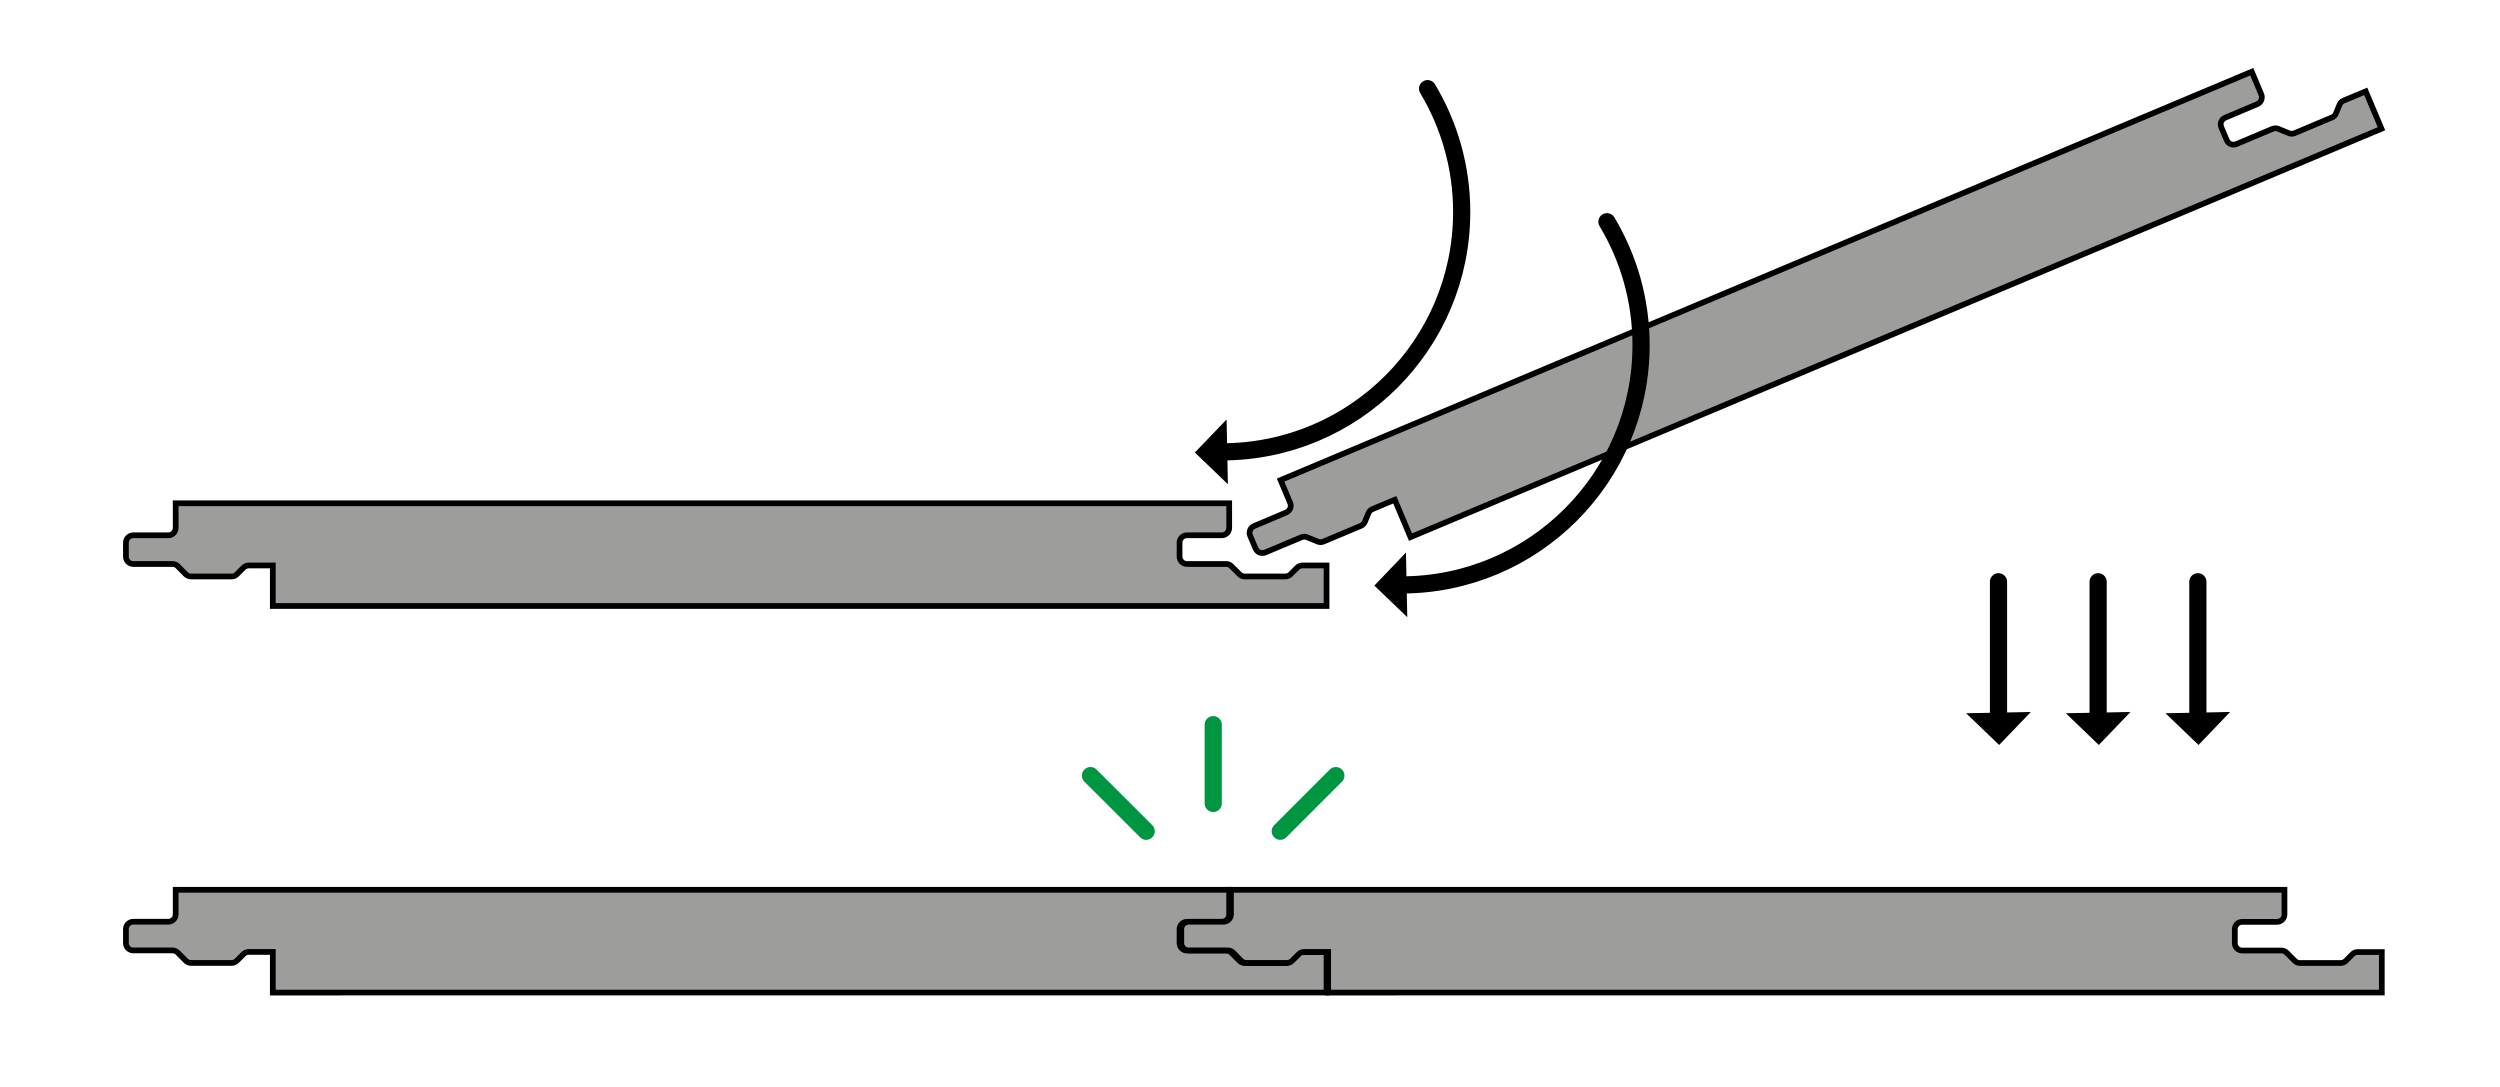 <svg xmlns="http://www.w3.org/2000/svg" xmlns:xlink="http://www.w3.org/1999/xlink" id="Capa_1" x="0px" y="0px" viewBox="0 0 230.11 100.06" style="enable-background:new 0 0 230.11 100.06;" xml:space="preserve"> <style type="text/css"> .st0{fill:#9D9D9C;} .st1{fill:none;stroke:#000000;stroke-width:0.527;stroke-miterlimit:10;} .st2{fill:none;stroke:#009641;stroke-width:1.582;stroke-linecap:round;stroke-linejoin:round;stroke-miterlimit:10;} .st3{fill:none;stroke:#000000;stroke-width:1.582;stroke-linecap:round;stroke-linejoin:round;stroke-miterlimit:10;} </style> <path id="XMLID_40_" class="st0" d="M25.11,91.35v-3.73h-2.22c-0.18,0-0.35,0.07-0.48,0.2l-0.61,0.61c-0.13,0.13-0.3,0.2-0.48,0.2 h-3.74c-0.18,0-0.35-0.07-0.48-0.2l-0.74-0.75c-0.13-0.13-0.3-0.2-0.48-0.2h-3.61c-0.38,0-0.68-0.3-0.68-0.68v-1.28 c0-0.37,0.3-0.68,0.68-0.68h3.22c0.37,0,0.68-0.3,0.68-0.68V81.9h96.97v2.27c0,0.37-0.3,0.68-0.68,0.68h-3.21 c-0.37,0-0.68,0.3-0.68,0.68v1.28c0,0.37,0.3,0.68,0.68,0.68h3.61c0.18,0,0.35,0.07,0.48,0.2l0.75,0.75c0.13,0.13,0.3,0.2,0.48,0.2 h3.74c0.18,0,0.35-0.07,0.48-0.2l0.61-0.61c0.13-0.13,0.3-0.2,0.48-0.2h2.22v3.73H25.11z"></path> <path id="XMLID_39_" class="st1" d="M25.11,91.35v-3.73h-2.22c-0.18,0-0.35,0.07-0.48,0.2l-0.61,0.61c-0.13,0.13-0.3,0.2-0.48,0.2 h-3.74c-0.18,0-0.35-0.07-0.48-0.2l-0.74-0.75c-0.13-0.13-0.3-0.2-0.48-0.2h-3.61c-0.38,0-0.68-0.3-0.68-0.68v-1.28 c0-0.37,0.3-0.68,0.68-0.68h3.22c0.37,0,0.68-0.3,0.68-0.68V81.9h96.97v2.27c0,0.37-0.3,0.68-0.68,0.68h-3.21 c-0.37,0-0.68,0.3-0.68,0.68v1.28c0,0.37,0.3,0.68,0.68,0.68h3.61c0.18,0,0.35,0.07,0.48,0.2l0.75,0.75c0.13,0.13,0.3,0.2,0.48,0.2 h3.74c0.18,0,0.35-0.07,0.48-0.2l0.61-0.61c0.13-0.13,0.3-0.2,0.48-0.2h2.22v3.73H25.11z"></path> <path id="XMLID_38_" class="st0" d="M122.25,91.35v-3.73h-2.22c-0.18,0-0.35,0.07-0.48,0.2l-0.61,0.61c-0.13,0.13-0.3,0.2-0.48,0.2 h-3.74c-0.18,0-0.35-0.07-0.48-0.2l-0.74-0.75c-0.13-0.13-0.3-0.2-0.48-0.2h-3.61c-0.38,0-0.68-0.3-0.68-0.68v-1.28 c0-0.37,0.3-0.68,0.68-0.68h3.21c0.37,0,0.68-0.3,0.68-0.68V81.9h96.97v2.27c0,0.37-0.3,0.68-0.68,0.68h-3.21 c-0.37,0-0.68,0.3-0.68,0.68v1.28c0,0.37,0.3,0.68,0.68,0.68h3.61c0.18,0,0.35,0.07,0.48,0.2l0.75,0.75c0.13,0.13,0.3,0.2,0.48,0.2 h3.74c0.18,0,0.35-0.07,0.48-0.2l0.61-0.61c0.13-0.13,0.3-0.2,0.48-0.2h2.22v3.73H122.25z"></path> <path id="XMLID_37_" class="st1" d="M122.25,91.35v-3.73h-2.22c-0.18,0-0.35,0.07-0.48,0.2l-0.61,0.61c-0.13,0.13-0.3,0.2-0.48,0.2 h-3.74c-0.18,0-0.35-0.07-0.48-0.2l-0.74-0.75c-0.13-0.13-0.3-0.2-0.48-0.2h-3.61c-0.38,0-0.68-0.3-0.68-0.68v-1.28 c0-0.37,0.3-0.68,0.68-0.68h3.21c0.37,0,0.68-0.3,0.68-0.68V81.9h96.97v2.27c0,0.37-0.3,0.68-0.68,0.68h-3.21 c-0.37,0-0.68,0.3-0.68,0.68v1.28c0,0.37,0.3,0.68,0.68,0.68h3.61c0.18,0,0.35,0.07,0.48,0.2l0.75,0.75c0.13,0.13,0.3,0.2,0.48,0.2 h3.74c0.18,0,0.35-0.07,0.48-0.2l0.61-0.61c0.13-0.13,0.3-0.2,0.48-0.2h2.22v3.73H122.25z"></path> <path id="XMLID_70_" class="st0" d="M25.11,55.78v-3.73h-2.22c-0.18,0-0.35,0.07-0.48,0.2l-0.61,0.61c-0.13,0.13-0.3,0.2-0.48,0.2 h-3.74c-0.18,0-0.35-0.07-0.48-0.2l-0.74-0.75c-0.13-0.13-0.3-0.2-0.48-0.2h-3.61c-0.38,0-0.68-0.3-0.68-0.68v-1.28 c0-0.37,0.3-0.68,0.68-0.68h3.22c0.37,0,0.68-0.3,0.68-0.68v-2.27h96.97v2.27c0,0.37-0.3,0.68-0.68,0.68h-3.21 c-0.37,0-0.68,0.3-0.68,0.68v1.28c0,0.37,0.3,0.68,0.68,0.68h3.61c0.18,0,0.35,0.07,0.48,0.2l0.75,0.75c0.13,0.13,0.3,0.2,0.48,0.2 h3.74c0.18,0,0.35-0.07,0.48-0.2l0.61-0.61c0.13-0.13,0.3-0.2,0.48-0.2h2.22v3.73H25.11z"></path> <path id="XMLID_69_" class="st1" d="M25.11,55.78v-3.73h-2.22c-0.18,0-0.35,0.07-0.48,0.2l-0.61,0.61c-0.13,0.13-0.3,0.2-0.48,0.2 h-3.74c-0.18,0-0.35-0.07-0.48-0.2l-0.74-0.75c-0.13-0.13-0.3-0.2-0.48-0.2h-3.61c-0.38,0-0.68-0.3-0.68-0.68v-1.28 c0-0.37,0.3-0.68,0.68-0.68h3.22c0.37,0,0.68-0.3,0.68-0.68v-2.27h96.97v2.27c0,0.37-0.3,0.68-0.68,0.68h-3.21 c-0.37,0-0.68,0.3-0.68,0.68v1.28c0,0.37,0.3,0.68,0.68,0.68h3.61c0.18,0,0.35,0.07,0.48,0.2l0.75,0.75c0.13,0.13,0.3,0.2,0.48,0.2 h3.74c0.18,0,0.35-0.07,0.48-0.2l0.61-0.61c0.13-0.13,0.3-0.2,0.48-0.2h2.22v3.73H25.11z"></path> <path id="XMLID_68_" class="st0" d="M129.83,49.44l-1.45-3.44l-2.05,0.86c-0.17,0.07-0.3,0.2-0.37,0.37l-0.33,0.8 c-0.07,0.17-0.2,0.3-0.37,0.37l-3.45,1.45c-0.17,0.07-0.35,0.07-0.52,0l-0.98-0.4c-0.17-0.07-0.35-0.07-0.52,0l-3.33,1.4 c-0.35,0.15-0.74-0.02-0.89-0.36l-0.5-1.18c-0.15-0.35,0.02-0.74,0.36-0.89l2.96-1.25c0.35-0.15,0.51-0.54,0.36-0.89l-0.88-2.09 l89.39-37.59l0.88,2.09c0.14,0.35-0.02,0.74-0.36,0.89l-2.96,1.25c-0.35,0.14-0.51,0.54-0.36,0.89l0.5,1.18 c0.15,0.35,0.54,0.51,0.89,0.36l3.33-1.4c0.16-0.07,0.35-0.07,0.52,0l0.98,0.4c0.17,0.07,0.35,0.07,0.52,0l3.45-1.45 c0.16-0.07,0.3-0.2,0.36-0.37l0.33-0.8c0.07-0.17,0.2-0.3,0.36-0.37l2.05-0.86l1.45,3.44L129.83,49.44z"></path> <path id="XMLID_67_" class="st1" d="M129.83,49.44l-1.45-3.44l-2.05,0.86c-0.17,0.07-0.3,0.2-0.37,0.37l-0.33,0.8 c-0.07,0.17-0.2,0.3-0.37,0.37l-3.45,1.45c-0.17,0.07-0.35,0.07-0.52,0l-0.98-0.4c-0.17-0.07-0.35-0.07-0.52,0l-3.33,1.4 c-0.35,0.15-0.74-0.02-0.89-0.36l-0.5-1.18c-0.15-0.35,0.02-0.74,0.36-0.89l2.96-1.25c0.35-0.15,0.51-0.54,0.36-0.89l-0.88-2.09 l89.39-37.59l0.88,2.09c0.14,0.35-0.02,0.74-0.36,0.89l-2.96,1.25c-0.35,0.14-0.51,0.54-0.36,0.89l0.5,1.18 c0.15,0.35,0.54,0.51,0.89,0.36l3.33-1.4c0.16-0.07,0.35-0.07,0.52,0l0.98,0.4c0.17,0.07,0.35,0.07,0.52,0l3.45-1.45 c0.16-0.07,0.3-0.2,0.36-0.37l0.33-0.8c0.07-0.17,0.2-0.3,0.36-0.37l2.05-0.86l1.45,3.44L129.83,49.44z"></path> <line id="XMLID_36_" class="st2" x1="111.67" y1="73.95" x2="111.67" y2="66.7"></line> <line id="XMLID_35_" class="st2" x1="105.5" y1="76.51" x2="100.37" y2="71.39"></line> <line id="XMLID_34_" class="st2" x1="117.84" y1="76.51" x2="122.96" y2="71.39"></line> <path id="XMLID_63_" class="st3" d="M131.4,8.16c1.99,3.32,3.14,7.2,3.14,11.35c0,12.19-9.88,22.08-22.08,22.08"></path> <polygon id="XMLID_62_" points="113.02,44.57 109.98,41.65 112.9,38.61 "></polygon> <path id="XMLID_61_" class="st3" d="M147.91,20.41c1.99,3.32,3.14,7.2,3.14,11.35c0,12.19-9.88,22.08-22.08,22.08"></path> <polygon id="XMLID_60_" points="129.53,56.81 126.5,53.9 129.41,50.86 "></polygon> <polygon id="XMLID_33_" points="186.93,65.53 184.01,68.57 180.97,65.65 "></polygon> <line id="XMLID_32_" class="st3" x1="183.95" y1="66.46" x2="183.95" y2="53.55"></line> <polygon id="XMLID_31_" points="196.1,65.53 193.18,68.57 190.15,65.65 "></polygon> <line id="XMLID_30_" class="st3" x1="193.12" y1="66.46" x2="193.12" y2="53.55"></line> <polygon id="XMLID_29_" points="205.27,65.53 202.36,68.57 199.32,65.65 "></polygon> <line id="XMLID_28_" class="st3" x1="202.3" y1="66.46" x2="202.3" y2="53.55"></line> </svg>